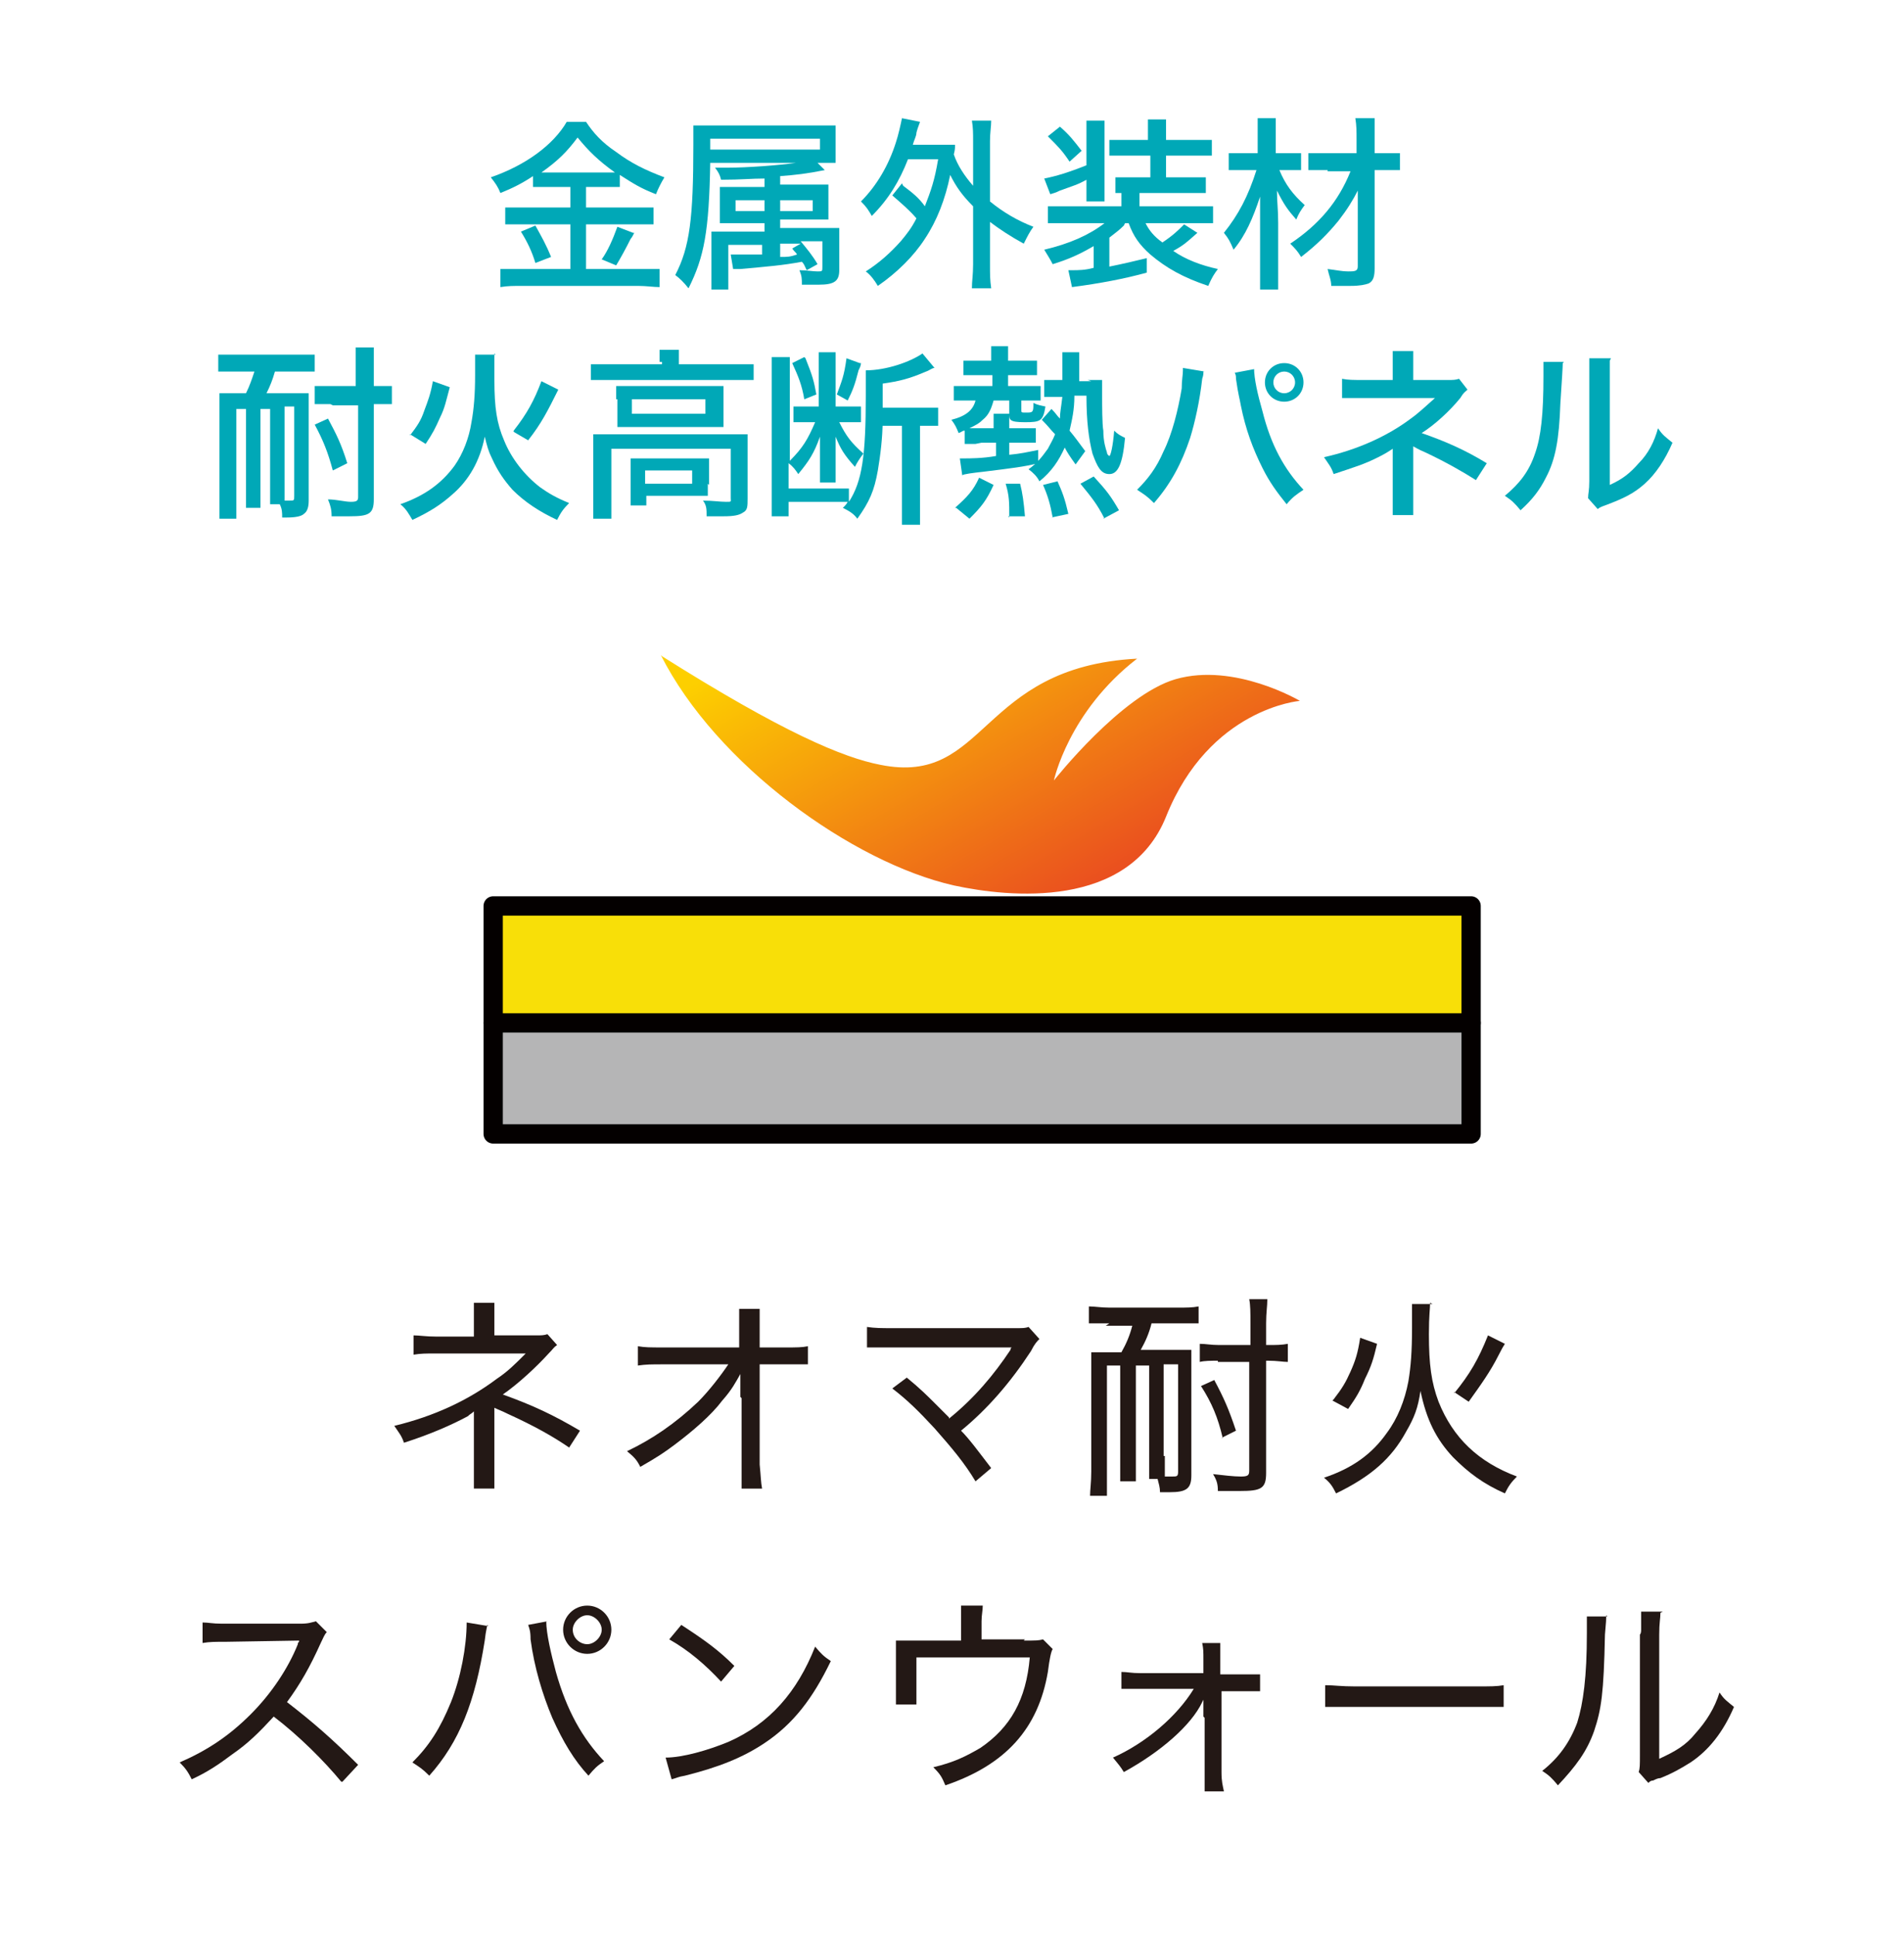 <?xml version="1.0" encoding="UTF-8"?>
<svg xmlns="http://www.w3.org/2000/svg" xmlns:xlink="http://www.w3.org/1999/xlink" id="_レイヤー_1" data-name="レイヤー_1" version="1.1" viewBox="0 0 157.9 160.5">
  <defs>
    <style>
      .st0 {
        fill: #b5b5b6;
      }

      .st0, .st1 {
        stroke: #040000;
        stroke-linecap: round;
        stroke-linejoin: round;
        stroke-width: 1.6px;
      }

      .st2 {
        fill: #231815;
      }

      .st1 {
        fill: #f8df08;
      }

      .st3 {
        fill: #00a8b7;
      }

      .st4 {
        fill: url(#_名称未設定グラデーション_44);
      }
    </style>
    <linearGradient id="_名称未設定グラデーション_44" data-name="名称未設定グラデーション 44" x1="73.8" y1="43.3" x2="91.1" y2="73.2" gradientUnits="userSpaceOnUse">
      <stop offset=".1" stop-color="#fdcf00"></stop>
      <stop offset="1" stop-color="#ea4f1f"></stop>
    </linearGradient>
  </defs>
  <g>
    <path class="st2" d="M39.3,123.6c0-.5,0-1,0-1.9v-3.9c0-.3,0-.5,0-.8-.2.2-.3.2-.5.4-1.3.7-3.1,1.5-5.3,2.2-.2-.6-.4-.8-.8-1.4,3.3-.8,6.1-2.1,8.5-3.9.9-.6,1.5-1.2,2.4-2.1h-.4c-.2,0-.7,0-.8,0h-6.2c-.9,0-1.3,0-1.9.1v-1.6c.5,0,1,.1,1.9.1h3.1v-1.4c0-.7,0-1,0-1.4h1.7c0,.4,0,.7,0,1.3v1.4h3.5c.4,0,.6,0,.9-.1l.8.9c-.3.2-.3.3-.7.7-1,1.1-2.5,2.5-3.8,3.4,2.5.9,4.2,1.7,6.4,3l-.9,1.4c-1.3-.9-2.9-1.8-5.1-2.8-.6-.3-.7-.3-1.1-.5q0,0,0,.4c0,0,0,.3,0,.6v3.8c0,1,0,1.4,0,1.9h-1.7Z"></path>
    <path class="st2" d="M61.4,115.8c0-.5,0-1.2,0-1.9-.4.7-.7,1.3-1.5,2.2-.9,1.2-2.4,2.5-4,3.7-.8.6-1.4,1-2.8,1.8-.3-.6-.5-.8-1.1-1.3,2.1-1,4-2.3,5.9-4.1.9-.9,1.9-2.2,2.5-3.1h-5.4c-1,0-1.4,0-2.1.1v-1.6c.6.1,1,.1,2.1.1h6.3s0-1.6,0-1.6c0-1,0-1,0-1.6h1.7c0,.4,0,.7,0,1.1v2.1s2.1,0,2.1,0c1,0,1.4,0,1.9-.1v1.5c-.4,0-1.1,0-1.9,0h-2.1v8.3c.1,1,.1,1.5.2,2h-1.7c0-.5,0-.7,0-1.6v-5.7c0,0,0-.2,0-.2h0Z"></path>
    <path class="st2" d="M78.7,117.6c2.1-1.7,3.7-3.6,5.1-5.7,0-.1,0-.1.1-.2q-.3,0-9.8,0c-1,0-1.5,0-2.2,0v-1.7c.7.1,1.1.1,2.2.1h10.1c.7,0,.8,0,1.1-.1l.9,1c-.2.2-.4.4-.7,1-1.7,2.6-3.6,4.8-5.8,6.6.7.7,1.5,1.8,2.5,3.1l-1.3,1.1c-.9-1.5-1.9-2.7-3.4-4.4-1.3-1.4-2.2-2.3-3.5-3.3l1.2-.9c1.1.9,1.7,1.5,2.4,2.2l1.1,1.1Z"></path>
    <path class="st2" d="M92,109.7c-.8,0-1.2,0-1.7,0v-1.4c.5,0,1,.1,1.7.1h5.7c.7,0,1.2,0,1.7-.1v1.4c-.5,0-1,0-1.7,0h-2.2c-.2.8-.5,1.5-.9,2.2h2.5c.7,0,1.3,0,1.7,0,0,.5,0,1,0,1.8v8.6c0,1.1-.4,1.4-1.8,1.4s-.4,0-.8,0c0-.4-.1-.7-.2-1.1h-.7c0-.5,0-1.1,0-1.8v-7.6h-1.1v7.8c0,.9,0,1.4,0,1.8h-1.3c0-.5,0-1.1,0-1.8v-7.8h-1.1v8.8c0,1,0,1.5,0,2h-1.4c0-.5.1-1.1.1-2v-8.2c0-.5,0-1.1,0-1.7.4,0,1,0,1.8,0h.7c.4-.7.7-1.4.9-2.2h-2.2ZM96.6,120.7c0,.9,0,1.3,0,1.7.4,0,.5,0,.6,0,.4,0,.5,0,.5-.4v-8.9h-1.2v7.6ZM101,112.8c-.6,0-1.1,0-1.5.1v-1.5c.5,0,.9.1,1.6.1h2.6v-1.8c0-.9,0-1.5-.1-2h1.5c0,.6-.1,1.1-.1,2v1.8h.2c.6,0,1.1,0,1.6-.1v1.5c-.4,0-.9-.1-1.6-.1h-.2v9.3c0,1.3-.4,1.5-2.2,1.5s-.5,0-1.8,0c0-.6-.1-.9-.4-1.4.9.1,1.7.2,2.3.2s.7-.1.7-.5v-9h-2.6ZM101.4,119.2c-.4-1.7-.9-2.9-1.8-4.3l1.1-.5c.8,1.5,1.2,2.4,1.8,4.2l-1.2.6Z"></path>
    <path class="st2" d="M118.6,108c0,.5-.1,1-.1,2.6,0,2.5.2,4,.8,5.6,1.2,3,3.3,5,6.5,6.2-.5.5-.7.8-1,1.4-1.8-.8-3-1.7-4.3-3-1.4-1.5-2.2-3.1-2.7-5.5-.2,1.4-.5,2.2-1.2,3.4-1.2,2.2-2.9,3.7-5.8,5.1-.3-.6-.5-.9-1-1.3,2.4-.8,4-2,5.2-3.7.9-1.2,1.5-2.7,1.8-4.3.2-1.2.3-2.5.3-4.4s0-1.5,0-2h1.7ZM110.6,116c.7-.9,1-1.4,1.4-2.3.4-.9.6-1.5.8-2.8l1.4.5c-.3,1.3-.5,1.9-1,2.9-.4,1-.7,1.5-1.4,2.5l-1.3-.7ZM120.6,115.5c1.3-1.6,2-2.8,2.8-4.8l1.4.7q-.2.3-.5.9c-.7,1.4-1.5,2.5-2.5,3.9l-1.2-.8Z"></path>
    <path class="st2" d="M28.3,147.7c-1.4-1.7-3.5-3.8-5.6-5.4-1.2,1.3-2.1,2.2-3.4,3.1-1.2.9-2.1,1.5-3.4,2.1-.3-.6-.5-.9-1-1.4,2.3-1,4.1-2.2,5.9-4,1.7-1.7,3.1-3.8,3.9-5.8,0-.1,0-.1.1-.2,0,0,0,0,0-.1q-.2,0-6,.1c-1,0-1.4,0-2,.1v-1.7c.5,0,.8.1,1.6.1h6.5c.7,0,.9-.1,1.3-.2l.9.9c-.2.2-.3.5-.5.9-.9,2-1.7,3.4-2.8,4.9,2.2,1.7,3.8,3.1,5.9,5.2l-1.3,1.4Z"></path>
    <path class="st2" d="M40.4,134.7c0,.2-.1.4-.2,1.3-.8,5.1-2.1,8.4-4.6,11.2-.6-.6-.8-.7-1.4-1.1,1.4-1.4,2.3-2.8,3.2-5,.8-2,1.3-4.6,1.3-6.6l1.8.3ZM45.3,134.4c0,1,.4,2.7.8,4.2.9,3.2,2.2,5.5,4,7.4-.6.4-.8.6-1.3,1.2-1.2-1.3-2.1-2.8-3-4.8-.8-1.9-1.5-4.2-1.8-6.5,0-.7-.1-.9-.2-1.2l1.6-.3ZM50.7,135.1c0,1.1-.9,2-2,2s-2-.9-2-2,.9-2,2-2,2,.9,2,2ZM47.5,135.1c0,.7.6,1.2,1.2,1.2s1.2-.6,1.2-1.2-.6-1.2-1.2-1.2-1.2.6-1.2,1.2Z"></path>
    <path class="st2" d="M55.2,145.7c1.4,0,3.5-.6,5.2-1.3,3.4-1.5,5.7-4.1,7.2-7.9.5.6.7.8,1.3,1.2-1.5,3.1-3.1,5.2-5.5,6.8-1.8,1.2-3.8,2-6.6,2.7-.6.1-.7.2-1.1.3l-.5-1.8ZM56.5,134.7c2,1.3,3.1,2.1,4.4,3.4l-1.1,1.3c-1.3-1.4-2.7-2.6-4.3-3.5l1-1.2Z"></path>
    <path class="st2" d="M84.9,136c1.1,0,1.2,0,1.6-.1l.8.8q-.2.3-.4,1.9c-.8,4.7-3.5,7.7-8.5,9.4-.3-.7-.4-.9-1-1.5,1.7-.4,2.7-.9,3.9-1.6,2.5-1.7,3.8-4,4.1-7.5h-9.4v2.4c0,.6,0,1.1,0,1.5h-1.7c0-.4,0-.9,0-1.5v-2.3c0-.6,0-1.1,0-1.5.5,0,.9,0,1.7,0h3.7v-1.5c0-.7,0-.9,0-1.4h1.8c0,.4-.1.8-.1,1.3v1.5h3.6Z"></path>
    <path class="st2" d="M99.8,142.3c0-.4,0-1,0-1.4q0,0-.1.2c-.9,1.9-3.4,4.1-6.5,5.8-.3-.5-.5-.7-.9-1.2,2.7-1.2,5.3-3.4,6.7-5.7h-4.4c-.7,0-1.1,0-1.6,0v-1.4c.5,0,.8.1,1.6.1h5.2v-1.1c0-.7,0-.9-.1-1.4h1.5c0,.3,0,.6,0,1.1v1.5h1.7c.8,0,1.1,0,1.6,0v1.4c-.4,0-.9,0-1.6,0h-1.6v6.7c0,.8.1,1.1.2,1.6h-1.6c0-.4,0-.8,0-1.4v-4.7Z"></path>
    <path class="st2" d="M110,139.7c.6,0,1.2.1,2.4.1h9.9c1.4,0,1.8,0,2.4-.1v1.8c-.7,0-1.2,0-2.4,0h-9.9c-1.4,0-1.8,0-2.5,0v-1.8Z"></path>
    <path class="st2" d="M133.2,133.9c0,.4,0,.5-.1,1.6-.1,4.9-.3,6.2-.9,8-.6,1.7-1.5,2.9-3,4.5-.5-.6-.7-.8-1.3-1.2,1.4-1.1,2.3-2.4,2.9-4,.5-1.6.8-3.8.8-7.4s0-1,0-1.4h1.7ZM137.7,133.7c0,.5-.1.8-.1,1.8v10.3c1.3-.6,2.2-1.1,3-2.1.9-1,1.6-2.1,2-3.4.4.6.6.7,1.2,1.2-.9,2.1-2.1,3.6-3.6,4.6-.8.5-1.5.9-2.5,1.3-.2,0-.4.1-.6.2-.2,0-.3.1-.4.2l-.8-.9c.1-.3.1-.6.1-1.4v-10c.1-.1.1-.3.1-.4,0-.7,0-1.1,0-1.5h1.8Z"></path>
  </g>
  <g>
    <path class="st3" d="M45.7,15.5c-.6,0-1,0-1.5,0v-.9c-.9.6-1.7,1-2.7,1.4-.2-.5-.4-.8-.8-1.3,2.9-1,5.2-2.7,6.3-4.6h1.6c.6.9,1.3,1.7,2.5,2.5,1.2.9,2.4,1.5,4,2.1-.3.5-.5.9-.7,1.4-1.3-.5-1.9-.9-3-1.6v1c-.4,0-.8,0-1.4,0h-1.4v1.7h4c.8,0,1.2,0,1.6,0v1.4c-.4,0-.9,0-1.6,0h-4v3.7h4.3c.7,0,1.2,0,1.8,0v1.5c-.5,0-1.1-.1-1.8-.1h-9.6c-.7,0-1.2,0-1.8.1v-1.5c.5,0,1.1,0,1.8,0h4v-3.7h-3.8c-.6,0-1.1,0-1.6,0v-1.4c.4,0,.9,0,1.6,0h3.8v-1.7h-1.4ZM44.4,18.7c.5.9.9,1.6,1.3,2.6l-1.3.5c-.3-1-.7-1.8-1.2-2.6l1.2-.5ZM50,14.3c.4,0,.7,0,1,0-1.4-1-2.2-1.8-3.1-2.9-.9,1.2-1.6,1.9-3,2.9.3,0,.5,0,.9,0h4.3ZM52.6,19.3c-.1.2-.2.4-.3.5q-.6,1.2-1.2,2.2l-1.2-.5c.5-.7.9-1.6,1.3-2.7l1.3.5Z"></path>
    <path class="st3" d="M58.9,13.5c-.1,5.7-.5,7.8-1.8,10.4-.4-.5-.7-.8-1.1-1.1,1.2-2.3,1.5-4.7,1.5-10.8s0-1.1,0-1.6c.6,0,1.1,0,1.9,0h8.2c.8,0,1.2,0,1.7,0,0,.4,0,.7,0,1.1v.9c0,.5,0,.6,0,1.1-.5,0-1,0-1.6,0h-8.8ZM68,12.4v-.9h-9.1v.9h9.1ZM63.5,20.3h-3.1v2.3c0,.6,0,1,0,1.4h-1.4c0-.5,0-.9,0-1.6v-2c0-.6,0-1,0-1.2.4,0,.7,0,1.4,0h3v-.7h-2.5c-.7,0-.9,0-1.2,0q0-.6,0-1v-1c0-.3,0-.6,0-1,.4,0,.5,0,1.3,0h2.4v-.7c-1.1,0-1.9.1-3.6.1-.1-.4-.2-.6-.5-1,.5,0,.8,0,1,0,1.7,0,4.3-.2,5.7-.4.8-.1,1-.1,1.5-.3l.9.9c-1.5.3-2.4.4-3.7.5v.7h2.7c.6,0,1,0,1.3,0q0,.5,0,1v.9q0,.5,0,1c-.4,0-.6,0-1.2,0h-2.8v.7h3.4c.7,0,1.1,0,1.5,0,0,.4,0,.7,0,1.4v2.1c0,.9-.4,1.2-1.7,1.2s-.7,0-1.4,0c0-.5,0-.7-.2-1.2.6,0,1.1.1,1.5.1s.4,0,.4-.4v-2.1h-1.8c.5.6,1,1.2,1.4,1.9l-.9.5c-.2-.4-.2-.5-.4-.7-1.6.3-2.9.4-5.1.6-.3,0-.5,0-.6,0l-.2-1.2s0,0,.1,0c.2,0,.4,0,.7,0,.5,0,.6,0,1.8,0v-1.2ZM61,16.6v.9h2.4v-.9h-2.4ZM67.4,17.5v-.9h-2.7v.9h2.7ZM64.7,21.3c.6,0,.8,0,1.4-.2-.1-.2-.2-.2-.4-.5l.7-.4h-1.7v1.1Z"></path>
    <path class="st3" d="M74.9,15.4c.8.6,1.3,1,1.8,1.7.5-1.3.8-2.1,1.1-3.9h-2.5c-.7,1.8-1.6,3.3-3,4.7-.3-.5-.4-.7-.9-1.2,1.3-1.3,2.3-3,2.9-4.9.2-.6.4-1.5.5-2l1.5.3c-.1.3-.2.5-.3.9,0,.3-.2.6-.3,1h2.3c.6,0,.9,0,1.2,0,0,.3,0,.4-.1.8.3.9.9,1.8,1.6,2.6v-3.7c0-.7,0-1.1-.1-1.7h1.6c0,.5-.1,1-.1,1.7v5c1.1.9,2.3,1.6,3.6,2.1-.3.4-.5.8-.8,1.4-1.1-.6-2-1.2-2.8-1.8v3.5c0,.9,0,1.3.1,2h-1.6c0-.6.1-1.1.1-2v-4.8c-.9-.9-1.4-1.6-1.9-2.6-.4,2-1.1,3.8-2.1,5.3-.9,1.4-2.3,2.8-3.9,3.9-.3-.5-.6-.9-1-1.2,1.1-.7,2-1.5,2.9-2.5.5-.6.9-1.1,1.3-1.9-.6-.7-1.2-1.2-2-1.9l.8-1Z"></path>
    <path class="st3" d="M93.2,18.7c-.4.4-.7.6-1.2,1v2.4c1-.2,2.3-.5,3.1-.7v1.2c-1.8.5-3.9.9-6.2,1.2l-.3-1.4h.3c.5,0,1.1,0,1.8-.2v-1.8c-1.2.7-2.1,1.1-3.4,1.5-.2-.4-.4-.7-.7-1.2,2.1-.5,3.7-1.2,5-2.2h-3.1c-.7,0-1.1,0-1.6,0v-1.4c.5,0,.9,0,1.7,0h4.4v-.3c0-.4,0-.6,0-.9h1.5c0,.3,0,.5,0,.9v.3h4.5c.7,0,1.2,0,1.6,0v1.4c-.5,0-.9,0-1.7,0h-3.9c.3.6.7,1.1,1.4,1.6.9-.6,1.3-1,1.8-1.5l1.1.7c-.9.8-1.1,1-2,1.5,1,.7,2.3,1.2,3.7,1.5-.3.4-.5.7-.8,1.4-2.1-.7-3.5-1.5-4.8-2.6-.9-.8-1.4-1.5-1.8-2.6h-.3ZM90.1,14.9c-.7.4-1.1.5-2.2.9-.4.2-.5.2-.8.3l-.5-1.3c1-.2,2-.5,3.5-1.1v-2.4c0-.5,0-.9,0-1.3h1.5c0,.4,0,.6,0,1.3v4.1c0,.8,0,1,0,1.3h-1.5c0-.4,0-.7,0-1.3v-.5ZM87.9,10.5c.8.7,1.1,1.1,1.8,2l-1,.9c-.6-.9-.9-1.2-1.8-2.1l1-.8ZM93.5,12.9c-.7,0-1.1,0-1.5,0v-1.3c.4,0,.8,0,1.5,0h1.7v-.5c0-.6,0-.9,0-1.2h1.5c0,.3,0,.6,0,1.2v.5h2.3c.7,0,1.1,0,1.5,0v1.3c-.4,0-.8,0-1.5,0h-2.3v1.8h1.8c.7,0,1.1,0,1.5,0v1.3c-.4,0-.7,0-1.4,0h-4.6c-.6,0-1.1,0-1.5,0v-1.3c.4,0,.7,0,1.4,0h1.5v-1.8h-1.7Z"></path>
    <path class="st3" d="M106.1,14.1c.5,1.2,1.1,2,2.1,2.9-.3.4-.5.7-.7,1.2-.7-.8-1-1.2-1.6-2.4,0,1,.1,1.5.1,2.7v3.8c0,.7,0,1.2,0,1.7h-1.5c0-.5,0-1,0-1.7v-3.4c0-.4,0-.7,0-.9,0-.7,0-.7,0-1.7-.6,1.8-1.2,3.2-2.2,4.4-.3-.7-.4-.9-.8-1.4,1.2-1.5,2-3,2.7-5.2h-.9c-.5,0-.9,0-1.4,0v-1.4c.4,0,.7,0,1.4,0h1v-1.4c0-.6,0-1,0-1.5h1.5c0,.4,0,.8,0,1.5v1.4h.9c.4,0,.8,0,1.2,0v1.4c-.4,0-.7,0-1.2,0h-.8ZM110.1,14.1c-.7,0-1.2,0-1.6,0v-1.4c.5,0,.9,0,1.6,0h2.4v-1.1c0-.7,0-1.2-.1-1.8h1.6c0,.5,0,1.1,0,1.8v1.1h.6c.7,0,1.1,0,1.5,0v1.4c-.4,0-.9,0-1.5,0h-.6v8.1c0,.7-.1,1.1-.5,1.3-.3.1-.7.2-1.5.2s-1.1,0-1.6,0c0-.5-.2-.9-.3-1.4.8.1,1.2.2,1.7.2s.8,0,.8-.4v-6.3c-.4.8-.9,1.6-1.6,2.5-.9,1.1-1.8,2-3.1,3-.3-.5-.5-.7-.9-1.1,2.4-1.6,4-3.5,5-6h-1.9Z"></path>
    <path class="st3" d="M19.6,30.8c-.7,0-1.1,0-1.5,0v-1.4c.5,0,.8,0,1.5,0h5c.7,0,1.1,0,1.5,0v1.4c-.5,0-.9,0-1.5,0h-1.8c-.2.7-.4,1.2-.7,1.8h2.1c.6,0,1.1,0,1.4,0,0,.4,0,.9,0,1.5v7.4c0,.5-.1.9-.4,1.1-.2.2-.7.3-1.4.3h-.4c0-.4,0-.7-.2-1.1h-.8c0-.5,0-1,0-1.6v-6.3h-.8v6.6c0,.8,0,1.2,0,1.6h-1.2c0-.4,0-1,0-1.6v-6.6h-.8v7.4c0,.8,0,1.3,0,1.7h-1.4c0-.4,0-.9,0-1.7v-7.2c0-.5,0-1,0-1.5.4,0,.8,0,1.5,0h.7c.3-.6.5-1.2.7-1.8h-1.8ZM23.6,40.1c0,.7,0,1.1,0,1.4.2,0,.3,0,.4,0,.4,0,.4,0,.4-.4v-7.4h-.8v6.3ZM27.4,33.5c-.5,0-.9,0-1.3,0v-1.5c.4,0,.8,0,1.4,0h2v-1.4c0-.8,0-1.3,0-1.8h1.5c0,.5,0,1,0,1.8v1.4c.6,0,1,0,1.5,0v1.5c-.4,0-.8,0-1.5,0v7.9c0,1.2-.4,1.4-2,1.4s-1,0-1.5,0c0-.6-.1-.9-.3-1.4.7,0,1.4.2,1.9.2s.6-.1.6-.4v-7.6h-2.1ZM27.6,39c-.4-1.5-.8-2.5-1.5-3.8l1.1-.5c.7,1.3,1.1,2.1,1.6,3.7l-1.2.6Z"></path>
    <path class="st3" d="M41,29.3c0,.4,0,.8,0,2.2,0,2.3.2,3.6.8,5,.6,1.5,1.7,2.9,3,3.9.7.5,1.4.9,2.4,1.3-.5.5-.7.8-1,1.4-1.5-.7-2.7-1.5-3.7-2.5-.7-.8-1.2-1.5-1.7-2.6-.3-.6-.4-1-.6-1.8-.4,2-1.3,3.6-2.7,4.8-.9.8-1.8,1.4-3.3,2.1-.3-.5-.5-.9-1-1.3,2-.7,3.4-1.7,4.5-3.2.7-1,1.2-2.3,1.4-3.6.2-1.1.3-2.3.3-3.9s0-1.3,0-1.7h1.7ZM34,36.1c.6-.8.9-1.2,1.2-2.1.3-.8.5-1.3.7-2.4l1.4.5c-.3,1.1-.4,1.7-.8,2.5-.4.9-.6,1.3-1.2,2.2l-1.3-.8ZM42.6,35.7c1.1-1.4,1.7-2.5,2.3-4.1l1.4.7c-.9,1.8-1.4,2.8-2.5,4.2l-1.2-.7Z"></path>
    <path class="st3" d="M54.7,30c0-.4,0-.7,0-1h1.6c0,.3,0,.6,0,1v.2h4.6c.7,0,1.1,0,1.6,0v1.3c-.5,0-.9,0-1.6,0h-10.4c-.7,0-1,0-1.5,0v-1.3c.5,0,.9,0,1.6,0h4.3v-.2ZM49.2,37.4c0-.5,0-.9,0-1.4.5,0,.9,0,1.6,0h9.7c.7,0,1.1,0,1.5,0,0,.5,0,.8,0,1.4v3.9c0,.7,0,1-.4,1.2-.3.2-.7.3-1.6.3s-.6,0-.7,0q-.5,0-.7,0c0-.6,0-.9-.3-1.3.8,0,1.4.1,1.9.1s.4,0,.4-.3v-4.1h-9.9v4.2c0,.8,0,1.1,0,1.6h-1.5c0-.4,0-1,0-1.6v-4ZM51.1,33.1c0-.5,0-.8,0-1.1.4,0,.8,0,1.5,0h6.1c.6,0,.9,0,1.3,0,0,.4,0,.6,0,1.1v1.2c0,.6,0,.8,0,1.1-.4,0-.7,0-1.4,0h-6c-.6,0-.9,0-1.4,0,0-.3,0-.6,0-1.1v-1.2ZM58.7,40.1c0,.5,0,.7,0,1-.3,0-.9,0-1.3,0h-3.8v.8h-1.3c0-.3,0-.7,0-1.2v-1.7c0-.5,0-.7,0-1,.4,0,.7,0,1.2,0h4c.6,0,.9,0,1.3,0,0,.3,0,.5,0,1v1.2ZM52.4,34.3h6.1v-1.2h-6.1v1.2ZM53.5,40.1h3.9v-1.1h-3.9v1.1Z"></path>
    <path class="st3" d="M73.2,34.8c0,1.5-.2,3-.4,4.2-.3,1.7-.7,2.6-1.7,4-.3-.4-.6-.6-1.2-.9.2-.2.3-.3.4-.5-.5,0-.7,0-1.4,0h-3.5v1.2h-1.4c0-.5,0-1,0-1.7v-9.9c0-.7,0-1.1,0-1.6h1.5c0,.4,0,.8,0,1.3v7.3c1.1-1.1,1.5-1.8,2.1-3.2h-.8c-.4,0-.7,0-1,0v-1.3c.4,0,.6,0,1,0h1.1v-3.2c0-.6,0-1,0-1.3h1.4c0,.3,0,.6,0,1.3v3.2h1.1c.5,0,.8,0,1,0v1.3c-.3,0-.6,0-1.1,0h-.7c.6,1.2,1,1.7,2,2.6-.3.4-.5.7-.7,1.1-.9-1-1.2-1.5-1.6-2.5,0,.5,0,.9,0,1.3v1.4c0,.6,0,.8,0,1.1h-1.3c0-.4,0-.6,0-1.1v-1.3c0-.4,0-.9,0-1.4-.5,1.4-.9,2-1.8,3.1-.2-.3-.4-.6-.8-.9v2.1h3.5c.7,0,1.1,0,1.5,0v1.1c1.1-1.7,1.4-3.8,1.4-8.8s0-1.6,0-2.1c1.7,0,3.7-.7,4.7-1.4l1,1.2c-.2,0-.4.2-.7.3-1.4.6-2.2.8-3.6,1v2h3.2c.6,0,1,0,1.4,0v1.5c-.4,0-.7,0-1.2,0h-.3v6.5c0,.7,0,1.2,0,1.7h-1.5c0-.4,0-.9,0-1.7v-6.5h-1.8ZM66.8,29.7c.6,1.5.7,1.9.9,3l-1,.4c-.2-1.2-.5-1.9-1-3l1-.5ZM71.4,30.1c0,.2-.1.4-.2.6-.3,1.2-.5,1.7-.9,2.5l-.9-.5c.4-1.1.6-1.5.8-3l1.1.4Z"></path>
    <path class="st3" d="M80.9,36.8c-.4,0-.7,0-.9,0v-1.1c-.2,0-.2.1-.5.2-.2-.5-.3-.7-.6-1.1,1.2-.3,1.8-.8,2-1.6h-.7c-.4,0-.7,0-1.1,0v-1.2c.3,0,.6,0,1.2,0h2v-.9h-1.3c-.5,0-.7,0-1.1,0v-1.2c.4,0,.7,0,1.1,0h1.2v-.3c0-.4,0-.7,0-.9h1.4c0,.2,0,.5,0,.9v.3h1.2c.6,0,.9,0,1.2,0v1.2c-.3,0-.7,0-1.1,0h-1.3v.9h1.6c.5,0,.8,0,1.1,0v1.2c-.4,0-.6,0-1.1,0h-.5v.8c0,.2,0,.2.4.2.5,0,.6,0,.6-.6v-.2c.4.2.6.2,1,.3-.2,1.2-.4,1.3-1.7,1.3s-1.3-.2-1.3-.7v-1.1h-1.3c-.2.7-.4,1.2-.9,1.6-.3.3-.5.4-1.1.7.3,0,.5,0,.8,0h1.2v-.2c0-.4,0-.7,0-1h1.3c0,.3,0,.5,0,1v.2h1.3c.4,0,.7,0,.9,0v1.2c-.3,0-.5,0-.9,0h-1.3v1c1-.1,1.4-.2,2.4-.4v1.1c-1.2.3-2.1.4-4.5.7-.9.1-1.7.2-1.8.3l-.2-1.4c.3,0,.4,0,.4,0,.4,0,1.5,0,2.6-.2v-1.1h-1.2ZM79.2,42.1c1-.9,1.5-1.4,2-2.5l1.2.6c-.6,1.3-1,1.8-2,2.8l-1.1-.9ZM83.7,42.9c0-1.3,0-1.8-.3-2.8h1.2c.2.8.3,1.5.4,2.7h-1.4ZM90.2,31.5c.5,0,.8,0,1.2,0,0,.3,0,.8,0,1.4s0,2.3.1,2.8c0,.9.2,1.5.3,1.8,0,.2.2.3.2.3.1,0,.3-.8.4-2.1.3.3.5.4.9.6-.2,2.2-.6,3-1.3,3s-1-.6-1.4-1.7c-.3-1.2-.5-2.6-.5-4.8h-1c0,1.2-.2,2-.4,2.9.5.6.7.9,1.3,1.7l-.8,1.1c-.5-.7-.7-1-.9-1.4-.5,1.1-1.1,2-2.1,2.8-.2-.4-.5-.7-.9-1,.7-.5,1.1-1,1.6-1.7.2-.4.4-.7.6-1.2-.4-.4-.5-.6-1.1-1.2l.8-.9c.4.4.4.5.7.8,0-.5.1-.9.2-1.8h-.5c-.4,0-.7,0-1,0v-1.4c.3,0,.6,0,1,0h.5c0-.6,0-1,0-1.1,0-.5,0-.8,0-1.2h1.4c0,.2,0,.5,0,.8,0,.3,0,.8,0,1.6h1ZM87.3,42.9c-.2-1.1-.4-1.8-.8-2.7l1.2-.3c.4.9.6,1.4.9,2.7l-1.4.3ZM91.6,43c-.6-1.2-1.1-1.8-2-2.9l1.1-.6c1.1,1.2,1.4,1.6,2.1,2.8l-1.3.7Z"></path>
    <path class="st3" d="M99.8,30.8c0,.2,0,.3-.1.6-.2,1.8-.6,3.6-1,4.9-.7,2.1-1.6,3.8-3,5.4-.6-.6-.8-.7-1.4-1.1.9-.9,1.6-1.8,2.2-3.2.7-1.4,1.2-3.4,1.5-5.2,0-.7.1-1.1.1-1.5v-.2l1.8.3ZM104,30.5c0,.9.3,2.2.7,3.6.7,2.8,1.8,4.8,3.4,6.5-.6.4-.9.6-1.4,1.2-.8-1-1.4-1.8-2-3-.8-1.6-1.4-3.2-1.8-5.2-.1-.6-.2-.8-.4-2.2,0-.2,0-.3-.1-.5l1.6-.3ZM108.1,31.7c0,.9-.7,1.6-1.6,1.6s-1.6-.7-1.6-1.6.7-1.6,1.6-1.6,1.6.7,1.6,1.6ZM105.6,31.7c0,.5.4.9.9.9s.9-.4.9-.9-.4-.9-.9-.9-.9.4-.9.9Z"></path>
    <path class="st3" d="M115.5,42.7c0-.5,0-.9,0-2v-2.8c0-.4,0-.5,0-.7-.3.2-.6.4-1.2.7-1.2.6-1.9.8-3.7,1.4-.2-.6-.4-.8-.8-1.4,2.7-.6,5.2-1.7,7.2-3.2.7-.5,1.2-1,2-1.7,0,0-.1,0-.1,0-.2,0-.6,0-.8,0h-5c-.9,0-1.2,0-1.8,0v-1.6c.5.1.9.1,1.8.1h2.4v-1.1c0-.7,0-.9,0-1.3h1.7c0,.4,0,.7,0,1.3v1.1h2.9c.4,0,.6,0,.9-.1l.7.9c-.2.2-.3.2-.6.7-.9,1.1-2.1,2.2-3.2,2.9,2,.7,3.6,1.4,5.4,2.5l-.9,1.4c-1.1-.7-2.5-1.5-4.2-2.3-.7-.3-.8-.4-1-.5,0,.3,0,.6,0,.9v2.8c0,1.1,0,1.5,0,2h-1.8Z"></path>
    <path class="st3" d="M129.6,30.1q0,.4-.2,3.4c-.1,2.9-.4,4.6-1.2,6.1-.5,1-1.1,1.8-2.1,2.7-.5-.6-.7-.8-1.3-1.2,1.2-1,2-2,2.5-3.5.5-1.4.7-3.3.7-6.4s0-.9,0-1.2h1.7ZM133.5,29.9c0,.5,0,.8,0,1.8v8.5c1.1-.5,1.7-1,2.4-1.8.8-.8,1.3-1.8,1.6-2.9.4.6.6.7,1.2,1.2-.6,1.4-1.4,2.6-2.3,3.4-.9.8-1.7,1.2-3.3,1.8-.3.1-.5.2-.6.3l-.8-.9c0-.4.1-.6.1-1.4v-8.3c0,0,0-.2,0-.4,0-.8,0-1.1,0-1.5h1.8Z"></path>
  </g>
  <g>
    <rect class="st1" x="40.9" y="75.1" width="81.1" height="9.7"></rect>
    <rect class="st0" x="40.9" y="84.8" width="81.1" height="9.2"></rect>
  </g>
  <path class="st4" d="M54.8,54.3c4.6,9.1,15.9,17.2,24.3,19.1,4.6,1,14.5,2,17.6-5.7,3.6-9,11.1-9.6,11.1-9.6,0,0-5.4-3.2-10.3-1.8-4.5,1.3-10.1,8.4-10.1,8.4,0,0,1.2-5.7,6.9-10.1-13.2.7-12.4,10.6-21.3,8.8-3.1-.6-8.1-2.7-18.1-9Z"></path>
</svg>
